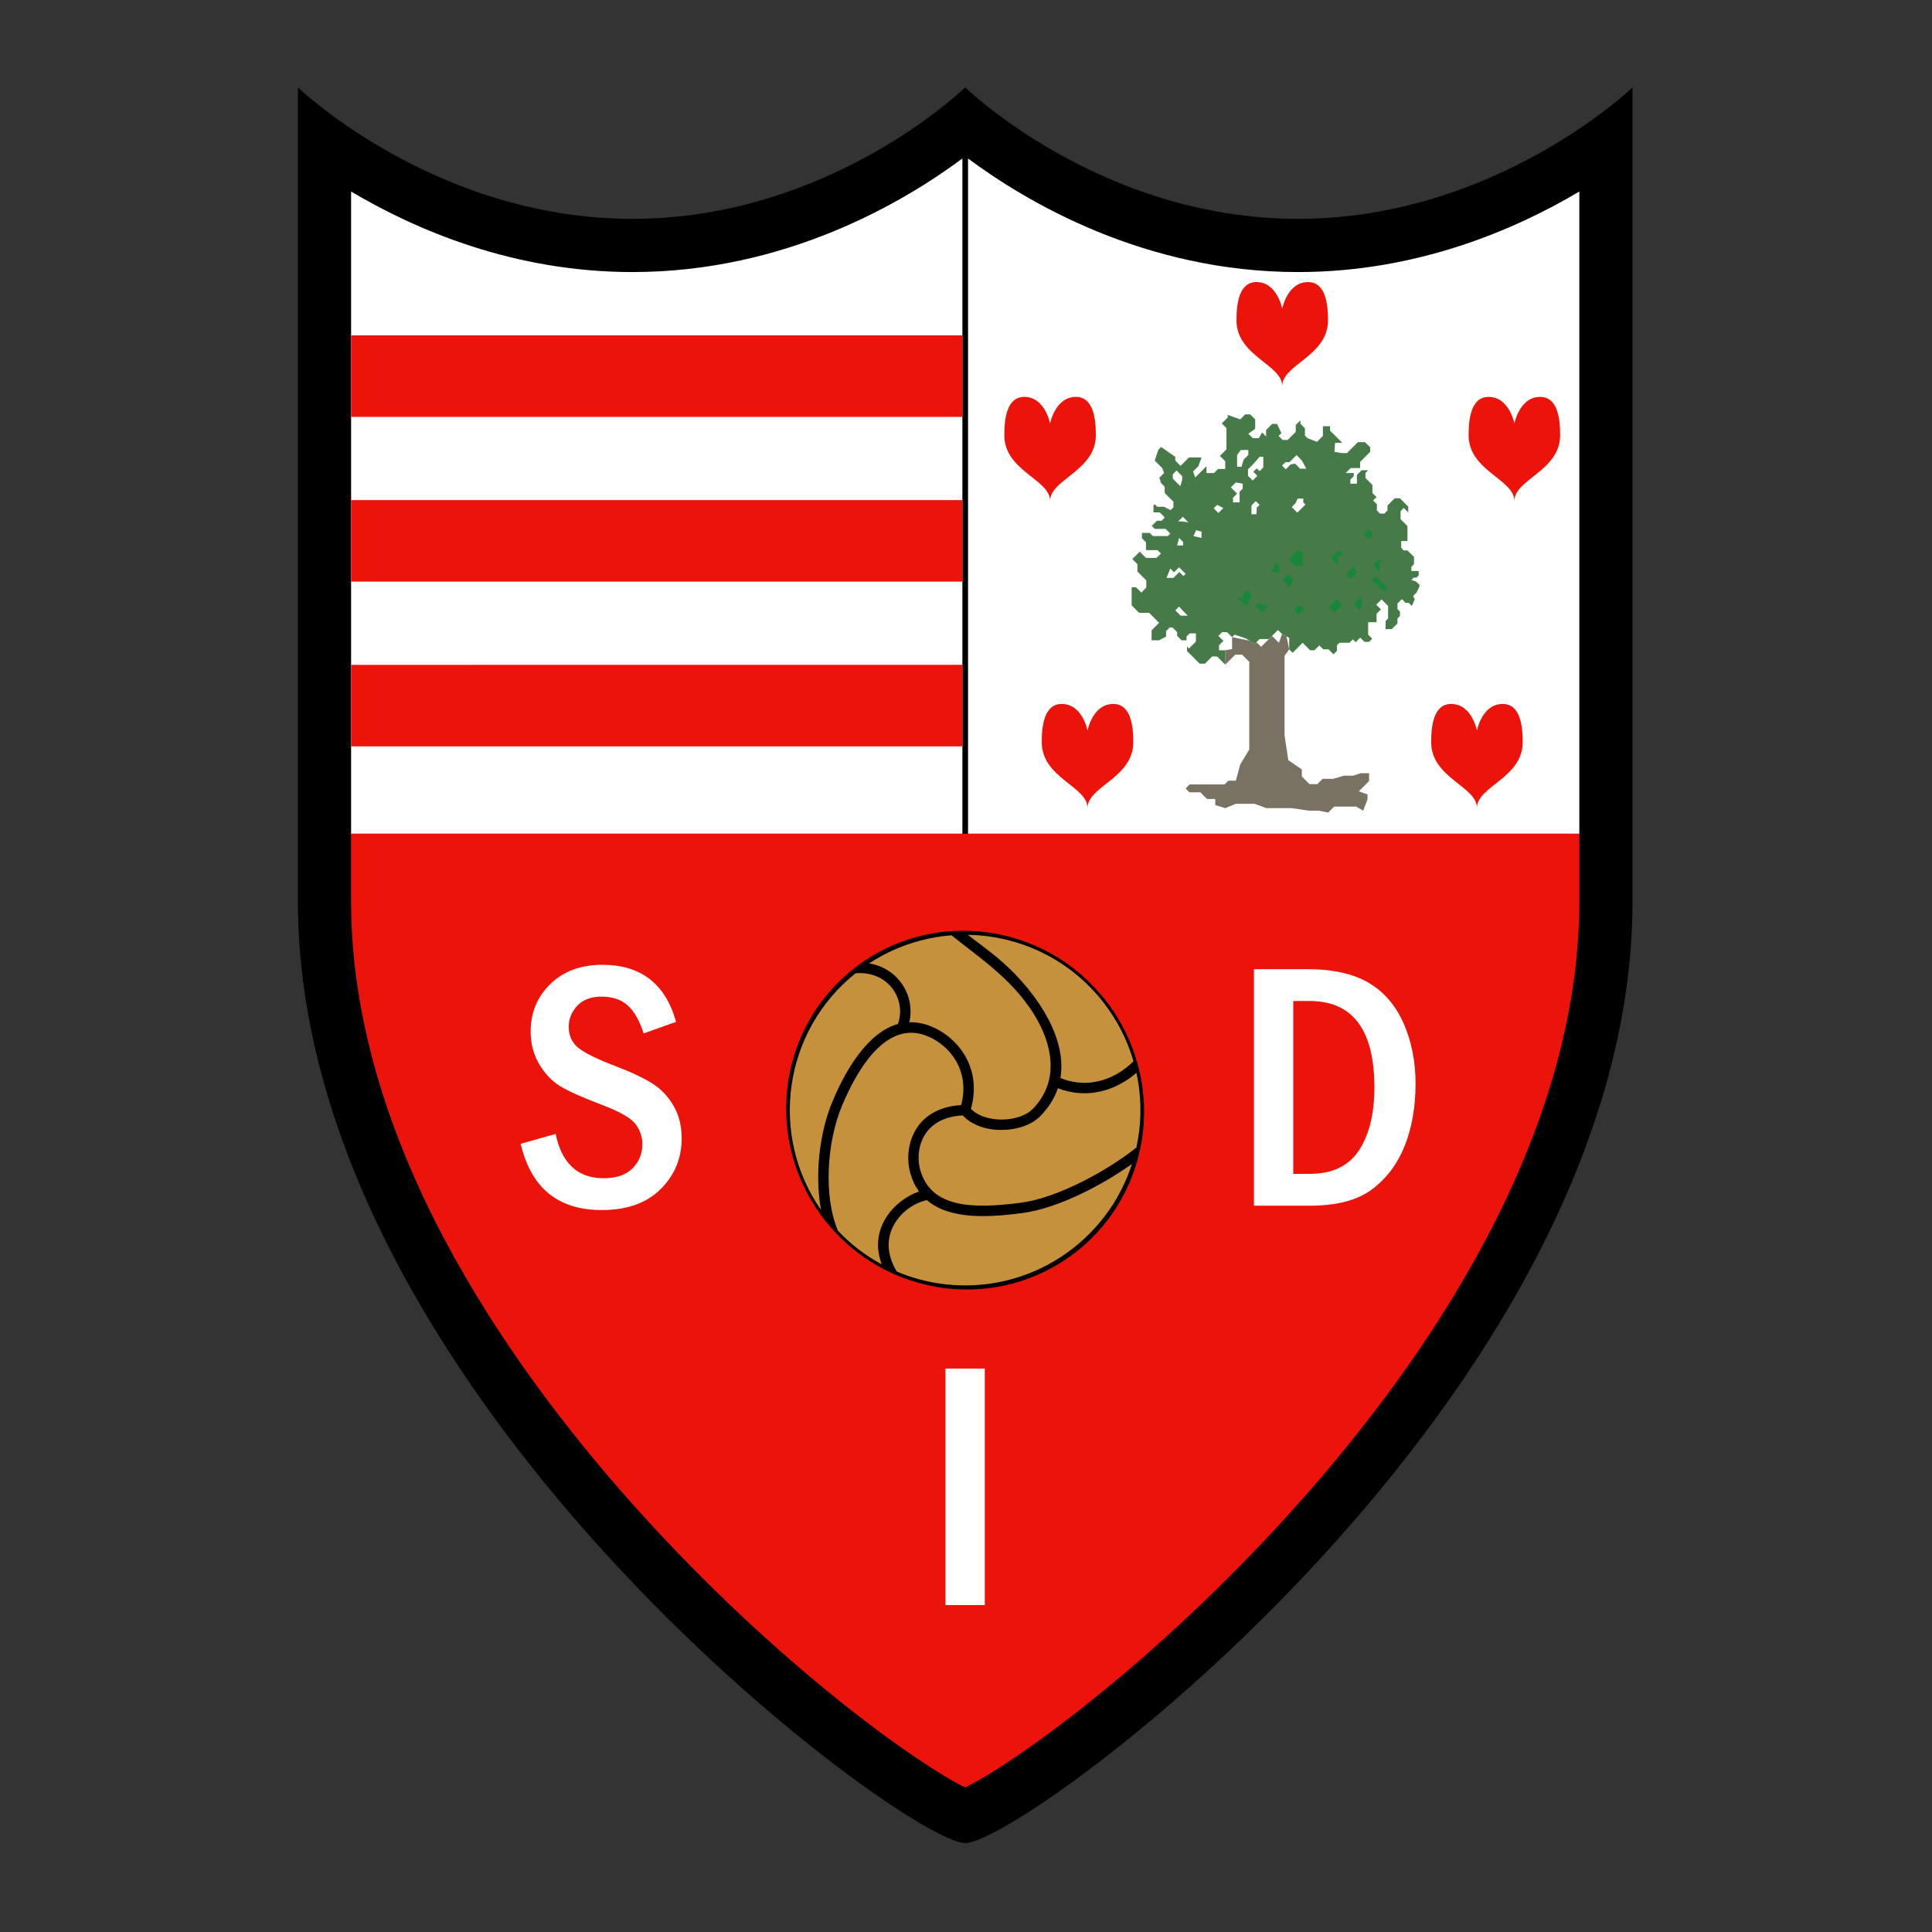 <?xml version="1.0" encoding="utf-8"?>
<!-- Generator: Adobe Illustrator 12.0.0, SVG Export Plug-In  -->
<!DOCTYPE svg PUBLIC "-//W3C//DTD SVG 1.1//EN" "http://www.w3.org/Graphics/SVG/1.1/DTD/svg11.dtd">
<svg  version="1.1" xmlns="http://www.w3.org/2000/svg" xmlns:xlink="http://www.w3.org/1999/xlink" xmlns:a="http://ns.adobe.com/AdobeSVGViewerExtensions/3.0/"
	 width="301" height="301" viewBox="-0.378 -0.378 301 301" enable-background="new -0.378 -0.378 301 301"
	 xml:space="preserve">
<rect x="-0.378" y="-0.378" width="301" height="301" fill="#333333" stroke="none"/>
<defs>
</defs>
<polygon opacity="0" fill-rule="evenodd" clip-rule="evenodd" fill="#FFFFFF" points="0,0 300,0 300,300 0,300 0,0 "/>
<path d="M150,286.765c-9.333,0-103.967-69.743-103.967-146.747V13.235
	c0,0,21.26,20.482,52.113,20.482C128.999,33.717,150,13.235,150,13.235
	s21,20.482,51.854,20.482c30.853,0,52.112-20.482,52.112-20.482v126.783
	C253.967,217.021,159.334,286.765,150,286.765L150,286.765z"/>
<path fill="#FFFFFF" d="M149.559,24.314c-9.069,6.743-27.456,17.694-51.412,17.694
	c-18.416,0-33.612-6.487-43.824-12.547c0,19.359,0,76.377,0,100.056h95.236V24.314
	L149.559,24.314z"/>
<path fill="#EC140A" d="M54.323,115.906h95.236v-12.704H54.323
	C54.323,107.678,54.323,111.953,54.323,115.906L54.323,115.906z"/>
<path fill="#EC140A" d="M54.323,90.238h95.236V77.535H54.323
	C54.323,81.771,54.323,86.035,54.323,90.238L54.323,90.238z"/>
<path fill="#EC140A" d="M54.323,64.57h95.236V51.866H54.323
	C54.323,55.887,54.323,60.158,54.323,64.57L54.323,64.57z"/>
<path fill="#FFFFFF" d="M201.854,42.008c-23.957,0-42.345-10.951-51.413-17.694v105.203h95.236
	c0-23.679,0-80.697,0-100.056C235.464,35.521,220.27,42.008,201.854,42.008
	L201.854,42.008z"/>
<path fill="#EC140A" d="M235.56,77.664c0-3.37-7.13-4.667-7.13-10.241
	c0-2.593,0.389-5.963,3.111-5.963c3.24,0,4.019,4.148,4.019,4.148
	s0.776-4.148,4.017-4.148c2.723,0,3.111,3.37,3.111,5.963
	C242.688,72.997,235.56,74.293,235.56,77.664L235.56,77.664z"/>
<path fill="#EC140A" d="M229.727,125.5c0-3.372-7.13-4.668-7.13-10.242
	c0-2.592,0.389-5.963,3.111-5.963c3.24,0,4.019,4.149,4.019,4.149
	s0.776-4.149,4.017-4.149c2.723,0,3.111,3.372,3.111,5.963
	C236.854,120.832,229.727,122.128,229.727,125.5L229.727,125.5z"/>
<path fill="#EC140A" d="M163.223,77.664c0-3.37,7.129-4.667,7.129-10.241
	c0-2.593-0.388-5.963-3.11-5.963c-3.241,0-4.019,4.148-4.019,4.148
	s-0.777-4.148-4.019-4.148c-2.722,0-3.111,3.37-3.111,5.963
	C156.093,72.997,163.223,74.293,163.223,77.664L163.223,77.664z"/>
<path fill="#EC140A" d="M169.057,125.5c0-3.372,7.13-4.668,7.13-10.242
	c0-2.592-0.39-5.963-3.111-5.963c-3.24,0-4.019,4.149-4.019,4.149
	s-0.778-4.149-4.019-4.149c-2.723,0-3.111,3.372-3.111,5.963
	C161.927,120.832,169.057,122.128,169.057,125.5L169.057,125.5z"/>
<path fill="#EC140A" d="M199.391,59.774c0-3.371-7.128-4.667-7.128-10.242
	c0-2.593,0.387-5.963,3.109-5.963c3.24,0,4.019,4.148,4.019,4.148
	s0.778-4.148,4.019-4.148c2.722,0,3.111,3.37,3.111,5.963
	C206.521,55.107,199.391,56.403,199.391,59.774L199.391,59.774z"/>
<path fill="#EC140A" d="M54.323,140.018c0,37.087,23.93,71.647,44.004,94.108
	C121.02,259.516,143.454,274.987,150,278.1c6.546-3.112,28.979-18.584,51.674-43.974
	c20.073-22.461,44.004-57.021,44.004-94.108c0,0,0-3.996,0-10.501H54.323
	C54.323,136.022,54.323,140.018,54.323,140.018L54.323,140.018z"/>
<polygon fill="#797162" points="210.441,120.475 208.984,120.475 207.33,120.961 205.679,120.961 
	204.852,121.788 203.636,121.788 202.445,120.597 202.445,119.503 200.33,118.045 
	199.748,114.156 199.748,112.114 199.748,109.197 199.748,106.572 199.748,104.336 
	199.748,102.975 199.748,101.808 200.476,100.787 200.055,98.77 199.358,98.405 
	198.872,99.767 197.802,98.697 197.315,99.183 196.102,100.398 195.372,99.669 
	195.08,99.96 194.277,99.444 191.58,98.891 191.58,99.863 191.58,100.739 
	190.512,100.933 190.512,102.002 190.512,103.17 191.434,102.246 192.066,101.614 
	193.136,101.614 194.253,102.732 194.253,104.919 194.253,109.586 194.253,113.864 
	194.253,116.392 192.845,118.725 192.163,121.253 190.996,121.253 190.414,121.836 
	189.052,121.836 187.69,121.836 186.232,121.836 184.968,121.836 184.338,122.469 
	184.92,123.052 186.622,123.052 187.666,124.097 188.955,124.097 188.955,125.045 
	190.512,125.531 192.163,124.85 193.523,124.85 195.08,124.85 196.927,125.531 
	198.775,125.531 200.913,125.531 203.538,125.92 205.095,125.92 206.554,126.212 
	207.477,125.288 209.566,125.288 210.928,125.288 211.996,125.92 212.678,124.17 
	212.678,123.392 211.317,122.906 211.9,122.323 212.921,121.302 212.921,120.086 
	211.609,120.086 210.441,120.475 "/>
<path fill="#477A49" d="M202.178,72.641l-0.778-0.778l-0.681,0.097l-0.778,0.778
	l-0.582-0.584l0.533-0.535h0.633l1.095-1.094l0.802,0.803l0.729,1.312H202.178
	L202.178,72.641z M202.517,78.717l-0.776,0.777l-0.875-0.875l0.583-0.583l0.341-0.729
	h0.875v0.583l0.339,0.34L202.517,78.717L202.517,78.717z M196.44,71.474v0.972
	l-0.582,0.583l-0.438-0.438l-0.535,0.534l0.632,0.632l-0.729,0.729l-0.729-0.729
	V72.738l0.9-0.9l0.899-1.045h0.582V71.474L196.44,71.474z M195.421,78.717
	l-0.049,1.021H194.594v-1.361l0.681-0.681l0.584,0.584L195.421,78.717
	L195.421,78.717z M193.379,71.23l-0.34,1.118h-0.681v-0.973v-0.875l0.583-0.777
	h1.166v0.777L193.379,71.23L193.379,71.23z M193.233,75.751l-0.486,0.486v0.973
	v0.681h-1.021v-0.729l0.633-0.631l-0.341-0.341l-0.633-0.631l0.778-0.777
	l1.07,0.194V75.751L193.233,75.751z M189.441,79.544l-0.729-0.73l0.535-0.535
	l0.971,0.486L189.441,79.544L189.441,79.544z M186.816,83.433l-1.265-0.292
	l0.438-0.923l0.827,0.243V83.433L186.816,83.433z M183.705,80.855h-0.535l0.729-0.729
	l0.874,0.875L183.705,80.855L183.705,80.855z M183.558,95.537l-0.825-0.826
	l0.584-0.584l0.607,0.657l0.754,0.753H183.558L183.558,95.537z M183.024,84.599
	l0.292-1.167l0.632,0.632v0.535H183.024L183.024,84.599z M181.371,89.655
	l0.583-1.458l0.584,0.584l0.778-0.778l1.021,1.021l-0.343,0.341l-0.631-0.632
	l-0.924,0.923H181.371L181.371,89.655z M182.344,74.196v-0.681l0.583-0.583
	l0.874,0.875v0.584l-0.29,0.972l-0.633-0.631L182.344,74.196L182.344,74.196z
	 M220.262,90.238l-0.754-0.267l0.365-0.365h0.438l0.34-0.341v-0.68h-1.143v-0.656
	l0.413-0.414v-0.583v-0.535l-0.438-0.438l-0.584-0.583h-0.582l-0.389-0.389v-1.069
	h0.971V83.238v-0.777v-0.875l-0.679-0.68l-0.39-0.389v-0.68v-0.583l0.499-0.499
	l0.691,0.693V78.547l-0.68-0.68l-0.607-0.608h-0.827l-0.535,0.534l-0.582,0.583
	v0.778l-0.486,0.485h-0.681l-0.486-0.485v-0.973l-0.584-0.583l0.529-0.529
	l-0.639-0.639v-1.251l-0.535-0.534l-0.545-0.547V73.297l0.413-0.413h-1.021
	l-0.729,0.729v1.362h-1.021v-0.632l0.535-0.535v-0.486h-1.265l0.778-0.777h0.583
	h0.888v-0.959l0.729-0.73l0.838-0.839v-0.705l-0.801-0.802h-1.119l-0.632,0.632
	l-1.07,1.07h-0.874l-1.069-0.195l0.097-1.409h1.119l-0.633-0.632l-0.681-0.681
	l-0.584-0.583v-0.681h-1.117v1.507l-0.924,0.923l-1.47-0.57l-0.402-0.401v-1.143
	l-0.388-0.389l-0.316-0.316v-0.534l-0.729,0.729v1.07l-0.632,0.631l-0.633,0.632
	h-0.778l-0.631-0.632l0.438-0.437l-0.682-1.435h-0.754l-0.534,0.535l-0.414,0.413
	v1.021l-0.631-0.632l-0.486,0.875h-0.973l-0.681-0.68l1.07-0.778v-0.778v-0.681
	l-0.778-0.777h-0.777l-0.777,0.777l-1.946-0.697v0.406l-0.924,0.923l0.729,0.729
	v0.972v0.875v1.458l-1.02,1.021l0.827,0.827v1.215h-1.119l-0.632,0.631h-1.166
	v-1.069l-0.827,0.827l-0.924,0.923l-0.341-0.923l0.827-0.827l0.486-1.361h-0.778
	h-1.167l-1.313,1.312l-0.825-0.827v-0.583l-2.201-1.522
	c-0.151,0.133-0.294,0.275-0.443,0.412l-0.563,1.693l0.583,0.583l0.584,0.583
	l0.29,0.777l-0.728,0.73l0.243,0.826l0.583,0.584v0.972l0.874,0.875
	l0.486,0.486v0.875l-0.438,0.438l-0.742-0.389l0.256,0.292l-0.33-0.331
	l-0.205-0.107h-1.068l-0.389-0.389l-0.195,0.194v1.07h0.973l0.802,0.802
	l-0.51,0.511h-0.729l-0.803,0.802l0.463,0.462h1.069h0.631l0.729,0.73
	l-0.389,0.388h-1.36h-0.973l-0.486-0.486H177.531v0.827l0.633,0.631v1.216h0.582
	h1.216l0.535,0.535l-0.682,0.68h-1.651l-0.973-0.972l-1.155,1.154l0.79,0.79
	v1.143l0.681,0.68l0.704,0.704v1.119l-0.776,0.778l-0.535-0.535l-0.292-0.292
	h-0.681v0.875v0.972v0.972l0.534,0.535l0.633,0.632h0.874h0.681l0.681,0.68
	l0.486,0.486l0.39,0.388l-0.535,0.535l-0.632,0.632v0.487v1.068h1.167
	l1.093-0.582v-0.852l0.56-0.559h0.438l0.729,0.729v0.583l0.681,0.68h0.776
	v-0.582l0.486-0.486h0.974v0.486v0.776l-0.633,0.632l-0.45,0.45l-0.304-0.304
	v0.705l0.584,0.583l0.778,0.778l0.607,0.607h0.827l0.728-0.729l0.39-0.389
	h0.778l0.728,0.729l0.537,0.536v-1.167v-1.069h-0.974v-0.778l0.68-0.68
	l-0.776-0.778l0.584-0.583h0.776l0.778,0.777l0.389-0.389l1.75,0.584l1.361,0.875
	l0.778-0.777h1.457l0.827-0.826l0.584-0.583l0.632,0.631l1.117,0.583v0.972
	v0.827l0.535,0.535l0.973-0.972l0.584-0.583l0.533,0.534l0.632,0.632h0.682
	l0.754-0.754l0.607,0.608h0.39h0.438l0.776,0.778l0.535-0.535v-0.875l0.389-0.389
	h0.874h0.683l0.533-0.535l0.438,0.438l0.705-0.705l0.656,0.656h0.729l0.486-0.486
	l-0.631-0.632v-1.069v-0.875h0.582h0.729v-1.313l0.681-0.68l-0.729-0.729
	l0.341-0.34l0.486-0.486l0.582,0.583l0.438,0.438v1.07v0.875l-0.389,0.389v1.264
	h0.973l0.875-0.875v-0.778l0.39-0.389v-0.68l-0.39-0.389V93.641l0.682-0.68
	l0.583,0.584h0.486l0.48,0.481c0.163-0.34,0.314-0.684,0.459-1.033
	l-0.26-0.519l0.486-0.485l0.371-0.654c0.056-0.185,0.118-0.368,0.172-0.553
	L220.262,90.238L220.262,90.238z"/>
<polygon fill="#19873B" points="201.789,85.377 200.379,86.787 201.399,87.808 202.567,87.808 
	202.567,86.543 202.567,85.668 201.789,85.377 "/>
<polygon fill="#19873B" points="195.761,93.544 195.226,94.079 196.199,95.051 197.121,94.127 
	195.761,93.544 "/>
<polygon fill="#19873B" points="199.358,89.947 200.573,91.162 201.108,89.947 200.281,89.12 
	199.358,89.947 "/>
<polygon fill="#19873B" points="198.289,87.127 198.921,87.759 198.921,88.78 197.413,88.78 
	198.143,88.051 198.289,87.127 "/>
<polygon fill="#19873B" points="193.331,92.085 193.913,91.502 194.691,92.28 193.817,94.127 
	193.039,93.349 192.358,92.669 193.233,92.669 193.331,92.085 "/>
<polygon fill="#19873B" points="207.914,92.96 206.698,94.176 207.573,95.051 208.692,93.933 
	207.914,92.96 "/>
<polygon fill="#19873B" points="201.886,93.933 201.156,94.662 201.935,95.439 203.003,94.37 
	201.886,93.933 "/>
<polygon fill="#19873B" points="208.108,85.377 206.941,86.543 208.06,87.662 208.06,86.543 
	208.862,85.742 208.108,85.377 "/>
<polygon fill="#19873B" points="210.588,87.856 209.274,89.168 210.004,89.898 211.025,88.877 
	210.588,87.856 "/>
<polygon fill="#19873B" points="214.331,86.835 213.504,87.662 214.525,88.683 214.525,87.418 
	215.156,86.787 214.331,86.835 "/>
<polygon fill="#19873B" points="213.261,90.141 213.99,89.412 214.769,90.19 215.79,91.21 
	215.207,91.794 213.942,90.529 213.261,90.141 "/>
<polygon fill="#19873B" points="211.609,92.669 210.49,93.787 211.463,94.759 211.9,93.447 
	211.609,92.669 "/>
<polygon fill="#19873B" points="212.872,82.071 212.047,82.897 212.823,83.676 213.602,82.897 
	212.872,82.071 "/>
<path fill="#FFFFFF" d="M104.952,158.824l-5.055,1.806
	c-0.62-1.957-1.436-3.402-2.446-4.336c-1.011-0.932-2.391-1.399-4.139-1.399
	c-1.621,0-2.873,0.476-3.757,1.427c-0.884,0.951-1.325,2.043-1.325,3.277
	c0,1.359,0.487,2.442,1.466,3.249c0.978,0.807,2.929,1.77,5.853,2.885
	c2.493,0.954,4.412,1.865,5.758,2.727c1.346,0.865,2.435,2.021,3.269,3.47
	c0.834,1.45,1.252,3.128,1.252,5.036c0,3.099-1.092,5.735-3.276,7.914
	c-2.185,2.178-5.248,3.266-9.185,3.266c-6.797,0-11.005-3.439-12.624-10.321
	l5.445-1.54c0.959,4.603,3.455,6.902,7.489,6.902
	c1.972,0,3.469-0.511,4.492-1.538c1.022-1.027,1.534-2.294,1.534-3.805
	c0-1.106-0.353-2.134-1.055-3.079c-0.703-0.945-2.45-1.947-5.242-3.011
	c-2.956-1.116-5.085-2.06-6.391-2.835c-1.307-0.773-2.42-1.916-3.338-3.431
	c-0.919-1.511-1.378-3.23-1.378-5.156c0-2.934,1.02-5.399,3.061-7.399
	c2.041-1.997,4.75-2.996,8.131-2.996
	C99.477,149.936,103.297,152.898,104.952,158.824L104.952,158.824z"/>
<path fill="#FFFFFF" d="M201.108,155.575v26.931h2.533c3.54,0,6.108-1.222,7.707-3.663
	c1.6-2.443,2.4-5.707,2.4-9.788c0-8.987-3.37-13.479-10.107-13.479H201.108
	L201.108,155.575z M194.982,150.616h8.276c4.01,0,7.213,0.711,9.613,2.133
	c2.399,1.422,4.216,3.537,5.445,6.345c1.231,2.807,1.847,5.921,1.847,9.34
	c0,3.601-0.552,6.808-1.658,9.624s-2.795,5.088-5.067,6.816
	c-2.274,1.729-5.516,2.592-9.721,2.592h-8.735V150.616L194.982,150.616z"/>
<polygon fill="#FFFFFF" points="146.924,212.84 153.051,212.84 153.051,249.688 146.924,249.688 
	146.924,212.84 "/>
<path d="M128.153,189.758c9.583,12.176,27.125,14.351,39.18,4.861
	c12.058-9.488,14.061-27.049,4.479-39.224s-27.122-14.352-39.179-4.862
	S118.572,177.585,128.153,189.758L128.153,189.758z"/>
<path fill="#C6913C" d="M164.836,167.568c1.164-6.987-4.819-14.61-9.904-18.799
	c-1.415-1.168-2.888-2.241-4.526-3.502c7.935,0.125,15.747,3.693,21.039,10.416
	c2.238,2.846,3.819,5.998,4.772,9.273c-0.328,0.334-0.678,0.653-1.057,0.951
	C171.982,168.409,168.232,168.982,164.836,167.568L164.836,167.568L164.836,167.568z"/>
<path fill="#C6913C" d="M144.034,186.601c3.535,3.041,9.501,2.709,14.828,2.019
	c5.488-0.713,12.417-4.303,17.115-7.66c-1.606,4.997-4.668,9.584-9.103,13.075
	c-8.094,6.37-18.667,7.438-27.527,3.699
	C135.819,191.934,140.362,187.352,144.034,186.601L144.034,186.601L144.034,186.601z"/>
<path fill="#C6913C" d="M176.665,178.405c-4.452,3.559-12.219,7.849-18.014,8.602
	c-7.492,0.971-14.005,0.842-15.665-5.14c-0.84-3.021,0.251-8.142,6.635-8.466
	c2.905,3.154,9.382,2.852,12.059,0.128c1.357-1.383,2.246-2.852,2.755-4.369
	c3.922,1.542,8.195,0.804,11.729-1.975c0.173-0.139,0.344-0.278,0.509-0.424
	C177.512,170.614,177.496,174.591,176.665,178.405L176.665,178.405L176.665,178.405z"/>
<path fill="#C6913C" d="M139.513,159.156c-4.707,1.322-8.124,7.109-10.224,12.151
	c-1.982,4.762-2.773,11.362-1.75,16.833c-8.14-11.716-5.89-27.864,5.369-36.881
	C138.043,150.818,140.881,155.374,139.513,159.156L139.513,159.156L139.513,159.156z"/>
<path fill="#C6913C" d="M150.889,172.378c1.873-6.665-2.367-11.495-6.616-13.003
	c-1.042-0.369-2.037-0.521-2.984-0.491c0.949-4.051-1.652-8.411-6.258-9.167
	c3.954-2.59,8.372-4.032,12.839-4.374c4.108,3.292,8.199,6.034,11.453,10.29
	c4.383,5.739,5.671,12.203,1.197,16.759
	C158.434,174.516,153.14,174.682,150.889,172.378L150.889,172.378L150.889,172.378z"/>
<path fill="#C6913C" d="M130.167,191.368c-2.271-5.403-1.732-13.776,0.622-19.435
	c2.906-6.978,7.337-13.017,12.943-11.025c3.596,1.275,7.115,5.289,5.635,10.878
	c-7.62,0.478-8.952,6.893-7.948,10.517c0.322,1.161,0.792,2.137,1.381,2.953
	c-3.72,1.268-7.935,5.652-5.813,11.348
	C134.5,195.26,132.19,193.512,130.167,191.368L130.167,191.368L130.167,191.368z"/>
</svg>
